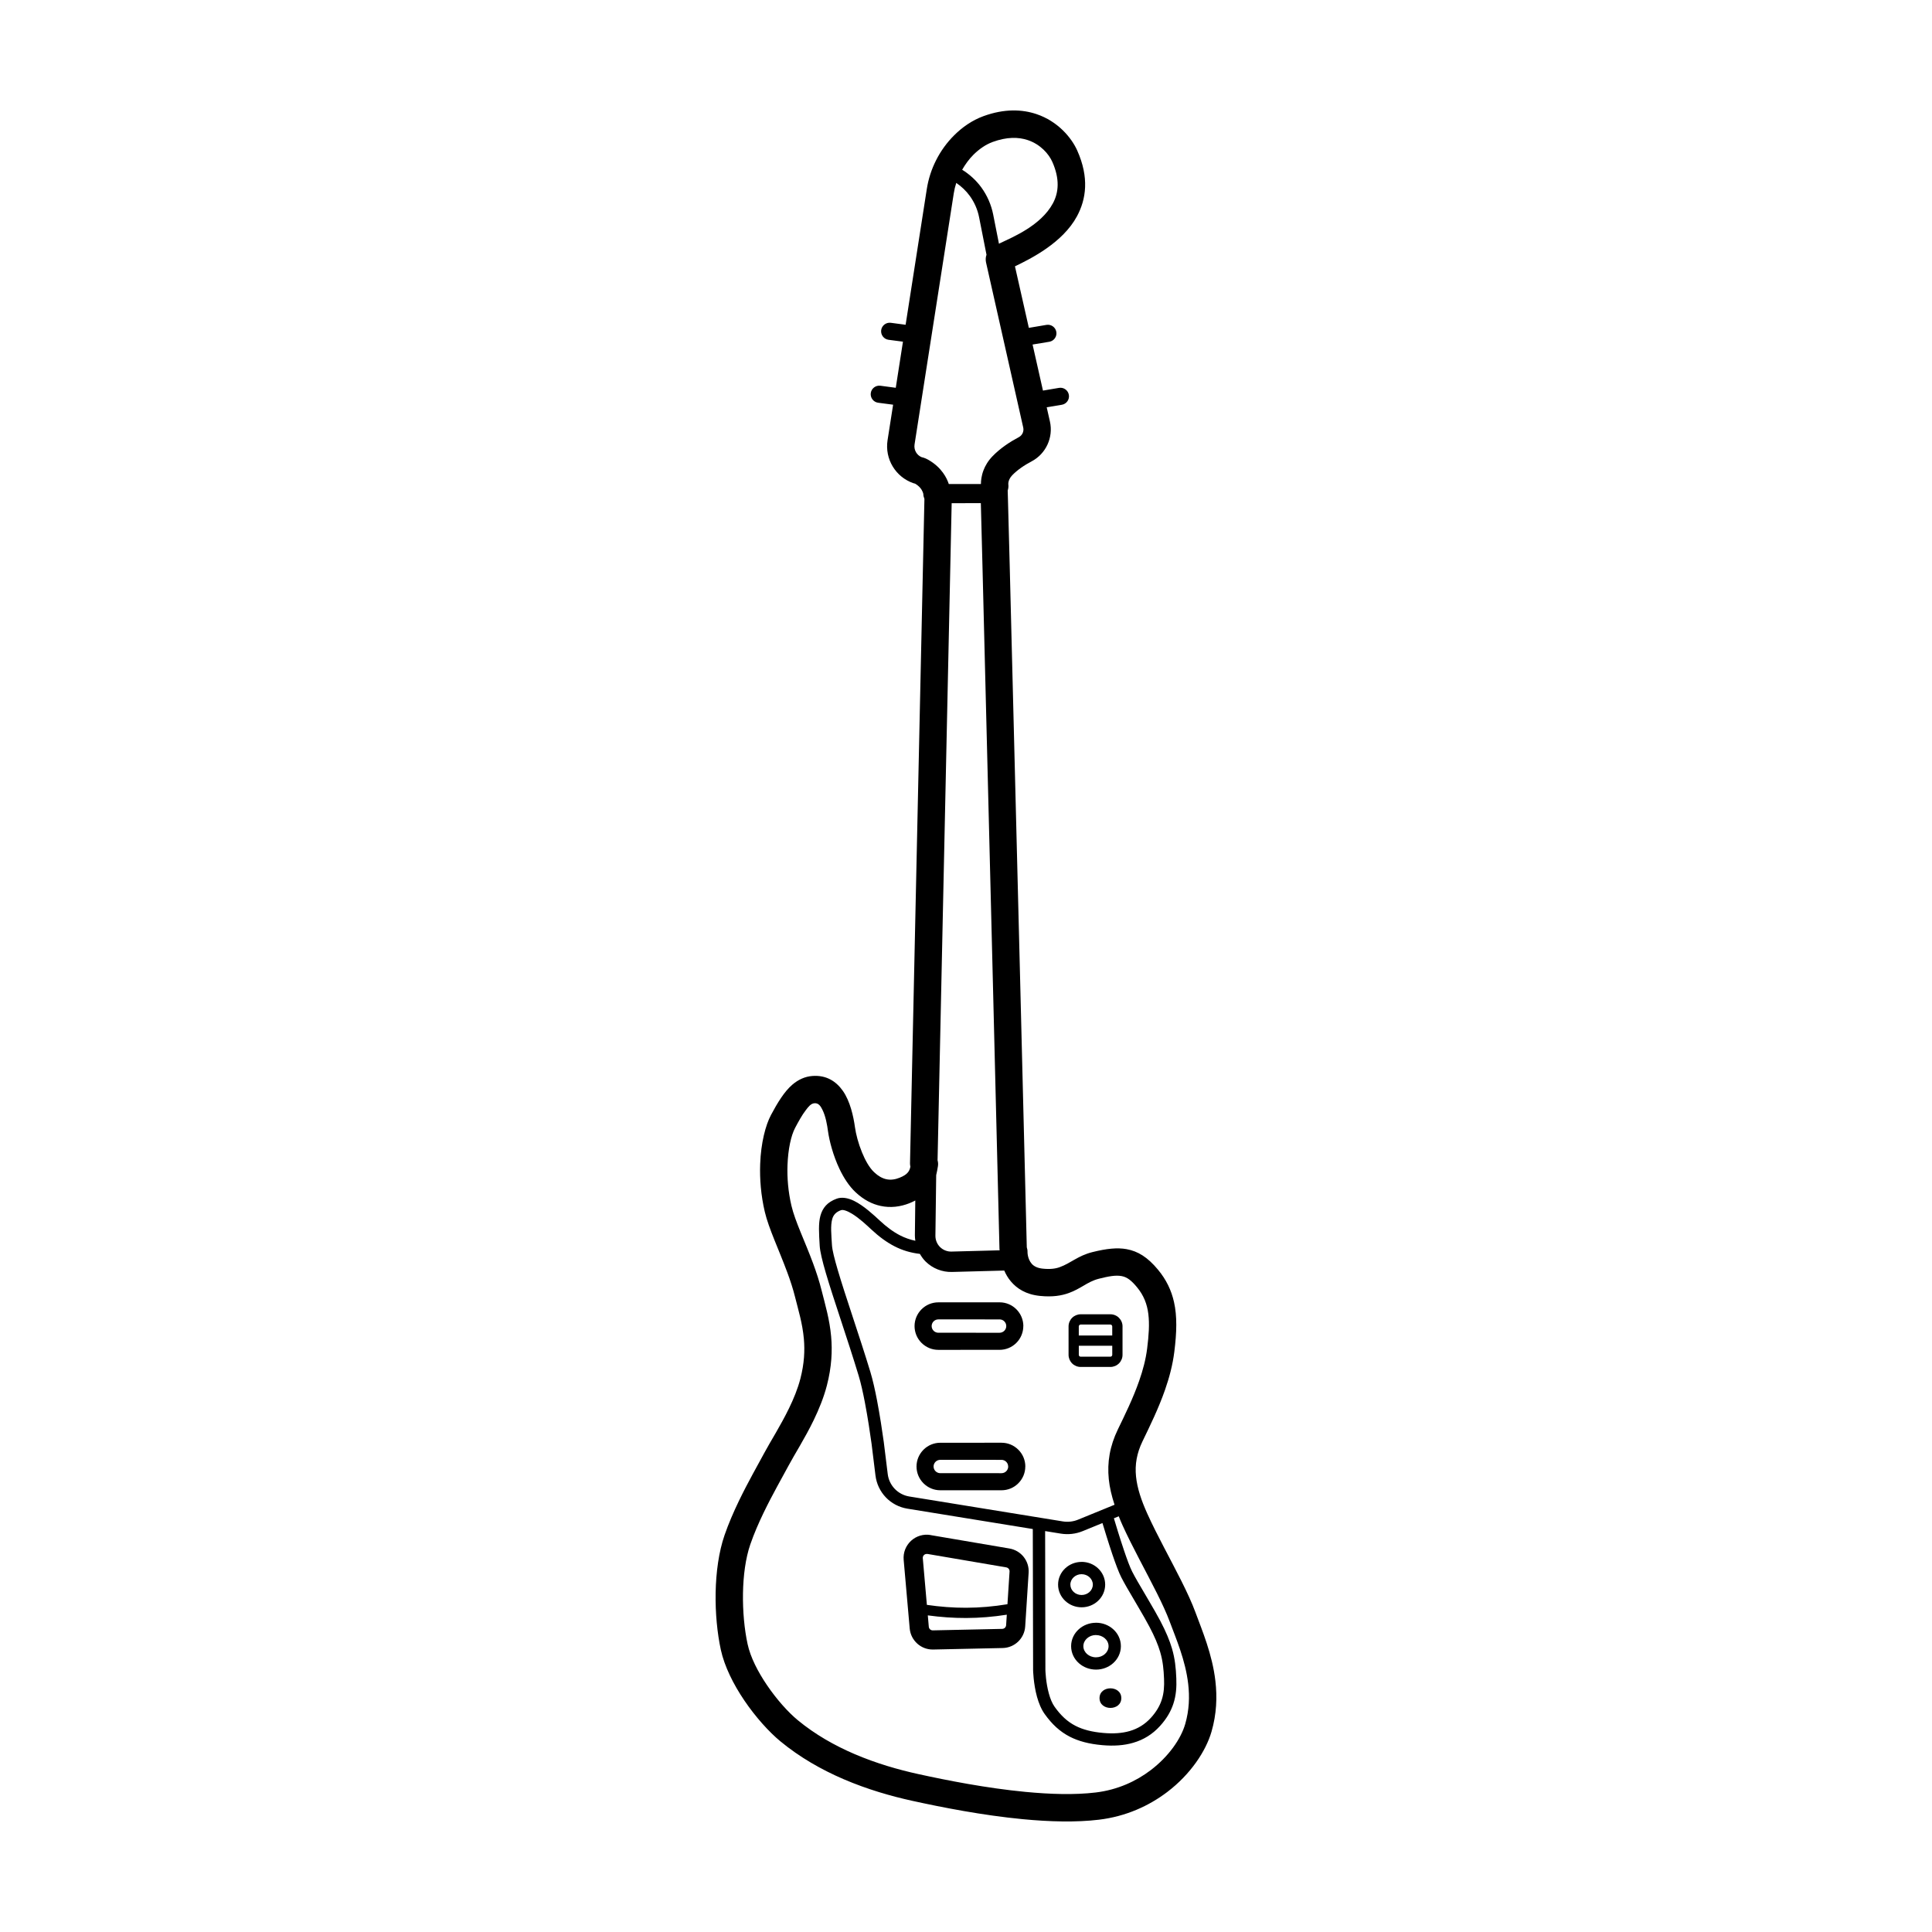 <?xml version="1.0" encoding="UTF-8"?>
<!-- Uploaded to: SVG Repo, www.svgrepo.com, Generator: SVG Repo Mixer Tools -->
<svg fill="#000000" width="800px" height="800px" version="1.1" viewBox="144 144 512 512" xmlns="http://www.w3.org/2000/svg">
 <g fill-rule="evenodd">
  <path d="m341.24 594.62c3.019 4.457 6.594 8.387 9.551 10.832 5.168 4.273 10.938 7.535 16.73 10.031 6.348 2.734 12.723 4.543 18.312 5.769 7.828 1.719 18.609 3.836 29.199 4.848 7.117 0.684 14.152 0.867 20.191 0.141 7.168-0.855 13.285-3.68 18.102-7.336 6.219-4.727 10.254-10.867 11.738-15.996 1.352-4.672 1.523-9.191 1.027-13.441-0.816-7.047-3.492-13.336-5.309-18.246-0.91-2.465-2.207-5.262-3.684-8.211-2.871-5.738-6.449-12.121-9.012-17.789-1.637-3.613-2.715-6.848-3.027-9.945-0.324-3.176 0.203-6.184 1.723-9.324 1.988-4.109 4.254-8.734 5.961-13.621 1.145-3.273 2.035-6.66 2.465-10.09 0.645-5.144 0.766-9.406-0.082-13.176-0.699-3.113-2.031-5.93-4.273-8.621-2.734-3.281-5.273-4.856-8.305-5.41-2.43-0.441-5.269-0.16-9.047 0.785-3.871 0.969-5.723 2.934-8.695 4-1.137 0.406-2.516 0.586-4.481 0.383-1.395-0.145-2.336-0.629-2.922-1.309-1.152-1.34-1.102-3.125-1.102-3.125 0.012-0.43-0.066-0.836-0.191-1.223-0.145-5.981-3.246-130.89-4.523-180.54-0.223-8.664-0.395-15.039-0.48-18.086-0.023-0.922-0.047-1.543-0.055-1.844 0-0.039 0-0.047-0.004-0.074 0.176-0.523 0.25-1.082 0.168-1.668v-0.02c-0.016-0.25 0.023-0.766 0.316-1.359 0.16-0.332 0.398-0.676 0.727-1.02 0.711-0.734 1.512-1.387 2.324-1.965 0.941-0.664 1.898-1.23 2.781-1.691 1.914-1.008 3.371-2.594 4.231-4.465 0.855-1.863 1.125-4 0.645-6.117l-0.852-3.769 4.012-0.664c1.234-0.207 2.07-1.379 1.863-2.613s-1.379-2.07-2.613-1.863l-4.254 0.719-2.75-12.203 4.43-0.734c1.234-0.207 2.07-1.379 1.863-2.613s-1.379-2.07-2.613-1.863l-4.672 0.789-3.68-16.305c4.359-2.098 12.637-6.266 16.414-13.227 2.481-4.574 3.281-10.309 0.102-17.438-1.535-3.449-5.168-7.777-10.801-9.672-3.777-1.273-8.484-1.496-14.066 0.539-1.527 0.559-2.938 1.301-4.223 2.16-1.309 0.871-2.484 1.867-3.531 2.906-0.004 0-0.004 0.004-0.004 0.004-1.941 1.934-3.547 4.156-4.769 6.566-1.23 2.414-2.074 5.019-2.492 7.723l-5.606 35.926-3.926-0.523c-1.238-0.16-2.383 0.711-2.551 1.953-0.16 1.246 0.711 2.383 1.953 2.551l3.82 0.5-1.906 12.219-4.074-0.543c-1.246-0.16-2.383 0.711-2.551 1.953-0.16 1.246 0.711 2.383 1.953 2.551l3.969 0.52-1.473 9.418c-0.383 2.473 0.141 4.914 1.355 6.934s3.117 3.633 5.488 4.449c0.152 0.051 0.301 0.098 0.457 0.125 0.539 0.316 0.961 0.672 1.285 1.031 0.762 0.855 0.891 1.691 0.891 1.691 0.012 0.469 0.121 0.91 0.293 1.316l-3.82 176.08c-0.004 0.301 0.035 0.594 0.102 0.875-0.086 0.484-0.246 0.992-0.621 1.48-0.434 0.562-1.164 1.043-2.281 1.48-1.098 0.434-2.277 0.641-3.477 0.379-1.074-0.238-2.141-0.832-3.203-1.832-1.355-1.273-2.414-3.266-3.25-5.301-0.969-2.363-1.602-4.82-1.855-6.637-0.395-2.856-1.273-6.906-3.211-9.648-1.812-2.57-4.41-4.211-8.055-3.945-1.98 0.145-3.758 0.957-5.352 2.324-2.133 1.828-3.945 4.84-5.629 7.996-1.457 2.734-2.676 7.426-2.875 13.027-0.141 3.906 0.191 8.262 1.23 12.672 1.027 4.383 3.727 10 5.981 16.102 0.777 2.102 1.492 4.266 2.039 6.469 0.855 3.43 1.961 6.957 2.328 11.07 0.277 3.094 0.117 6.535-0.922 10.555-0.699 2.695-1.793 5.352-3.008 7.844-2.301 4.742-5.019 8.941-6.57 11.863-1.594 2.996-4.242 7.57-6.699 12.66-1.41 2.934-2.762 6.031-3.82 9.105-1.527 4.418-2.266 9.844-2.363 15.27-0.098 5.375 0.434 10.758 1.379 15.121 0.961 4.383 3.32 9.133 6.211 13.395zm78.359-107.19c3.375 0.344 5.727-0.07 7.68-0.777 1.438-0.52 2.648-1.215 3.898-1.945 1.16-0.68 2.359-1.41 4.098-1.844 2.504-0.629 4.367-0.984 5.981-0.684 1.523 0.277 2.66 1.27 4.031 2.91 1.82 2.188 2.715 4.504 3.039 7.168 0.324 2.66 0.117 5.629-0.316 9.078-0.363 2.922-1.137 5.809-2.117 8.602-1.605 4.609-3.758 8.973-5.637 12.852-2.156 4.453-2.871 8.727-2.414 13.219 0.223 2.176 0.754 4.422 1.523 6.766l-9.652 3.945c-0.645 0.262-1.32 0.438-2.004 0.516-0.684 0.074-1.379 0.066-2.07-0.051l-40.668-6.602c-1.512-0.246-2.848-0.977-3.856-2.023-1.004-1.047-1.676-2.414-1.859-3.934 0 0.004-1.047-8.496-1.047-8.496-0.387-2.797-1.023-7.055-1.805-11.117-0.523-2.715-1.113-5.344-1.742-7.422-2.918-9.617-6.602-20.051-8.66-27.07-0.855-2.922-1.441-5.219-1.523-6.555-0.168-2.828-0.414-5.144 0.07-6.902 0.301-1.082 0.977-1.859 2.297-2.344 0.359-0.133 0.77-0.039 1.211 0.098 0.559 0.18 1.145 0.48 1.723 0.832 1.977 1.203 3.934 3.062 5.109 4.156 2.07 1.926 4.07 3.402 6.152 4.469 2.109 1.09 4.316 1.738 6.742 2.023 0.422 0.73 0.91 1.43 1.527 2.035 0.934 0.91 2.019 1.621 3.215 2.086 1.188 0.469 2.469 0.699 3.773 0.664l13.844-0.371c0.414 0.977 0.984 1.977 1.773 2.902 1.562 1.844 3.945 3.441 7.684 3.816zm19.188 68.488c0.84 2.484 1.715 4.828 2.371 6.102 0.406 0.801 0.918 1.715 1.477 2.699 1.867 3.269 4.375 7.336 5.969 10.363 1.402 2.656 2.289 4.781 2.856 6.711 0.73 2.484 0.922 4.629 1.023 7.141 0.074 1.844-0.004 3.703-0.629 5.586-0.516 1.551-1.402 3.117-2.856 4.715-1.57 1.723-3.43 2.875-5.629 3.512-2.031 0.586-4.344 0.734-6.957 0.504-3.039-0.266-5.41-0.875-7.375-1.879-2.242-1.145-3.934-2.805-5.512-4.992-0.719-0.996-1.211-2.281-1.566-3.578-0.816-2.941-0.906-5.941-0.918-6.231 0-0.016-0.059-31.422-0.07-36.82l4.137 0.672c0.984 0.16 1.98 0.18 2.961 0.07 0.984-0.109 1.949-0.359 2.871-0.734l5.223-2.137c0.465 1.531 1.523 5.039 2.625 8.297zm-34.855-278.58c0.09 3.359 0.246 9.215 0.438 16.863 1.305 50.871 4.5 180.78 4.5 180.78 0.004 0.125 0.031 0.242 0.047 0.363l-12.766 0.336c-0.562 0.016-1.117-0.086-1.633-0.289s-0.988-0.508-1.391-0.906-0.715-0.867-0.922-1.379c-0.211-0.516-0.316-1.066-0.312-1.633l0.207-16.047c0.215-0.855 0.332-1.652 0.453-2.328 0.102-0.559 0.055-1.102-0.09-1.617l3.738-174.13zm-1.957-92.336c0.73-0.719 1.547-1.414 2.453-2.019 0.816-0.551 1.707-1.023 2.68-1.375 3.684-1.344 6.777-1.32 9.27-0.48 3.371 1.137 5.578 3.691 6.492 5.758 2.012 4.508 1.719 8.137 0.145 11.027-3.18 5.863-10.617 8.918-13.887 10.484-0.141 0.07-0.258 0.133-0.395 0.195l-1.531-7.75c-0.52-2.613-1.598-5.055-3.129-7.16-1.359-1.867-3.094-3.457-5.09-4.699 0.836-1.438 1.805-2.797 2.992-3.981zm-13.758 80.145c-0.621-0.266-1.113-0.715-1.445-1.266-0.367-0.609-0.523-1.344-0.406-2.098l10.387-66.508c0.145-0.953 0.371-1.891 0.664-2.801 1.395 0.941 2.613 2.106 3.586 3.445 1.211 1.668 2.062 3.594 2.469 5.656l1.961 9.934c-0.277 0.762-0.238 1.48-0.121 2.047l9.855 43.746c0.117 0.508 0.051 1.027-0.156 1.48-0.207 0.449-0.559 0.832-1.023 1.078-1.133 0.598-2.371 1.328-3.586 2.188-1.18 0.832-2.336 1.789-3.367 2.852-1.211 1.254-1.941 2.543-2.387 3.707-0.57 1.48-0.691 2.777-0.691 3.664l-8.516-0.004c-0.293-0.887-0.77-1.93-1.547-2.996-0.855-1.18-2.098-2.41-3.914-3.438-0.387-0.223-0.801-0.406-1.246-0.551-0.168-0.051-0.34-0.102-0.516-0.137zm-45.348 288.06c0.969-2.812 2.207-5.644 3.5-8.324 2.41-4.988 5.008-9.473 6.57-12.41 1.582-2.977 4.348-7.266 6.691-12.102 1.414-2.922 2.68-6.035 3.5-9.191 1.281-4.953 1.473-9.199 1.129-13.012-0.402-4.516-1.57-8.402-2.519-12.176-0.609-2.453-1.406-4.871-2.273-7.215-2.137-5.789-4.75-11.094-5.727-15.25-0.875-3.75-1.164-7.445-1.043-10.762 0.156-4.242 0.934-7.82 2.031-9.891 0.898-1.684 1.797-3.34 2.82-4.672 0.699-0.91 1.336-1.762 2.301-1.832 1.094-0.082 1.633 0.785 2.074 1.668 0.906 1.797 1.273 4.051 1.5 5.703 0.371 2.699 1.406 6.559 3.027 9.984 1.152 2.445 2.613 4.664 4.289 6.231 2.176 2.039 4.418 3.148 6.609 3.621 2.648 0.578 5.254 0.238 7.668-0.715 0.57-0.227 1.066-0.469 1.547-0.719l-0.109 9.254c-0.004 0.48 0.059 0.953 0.125 1.422-1.414-0.301-2.754-0.766-4.051-1.43-1.832-0.941-3.594-2.258-5.422-3.961-1.523-1.422-4.246-3.949-6.769-5.184-1.668-0.816-3.293-1.059-4.609-0.578-2.516 0.922-3.738 2.457-4.309 4.527-0.562 2.023-0.379 4.695-0.188 7.961 0.086 1.484 0.695 4.039 1.648 7.281 2.066 7.027 5.75 17.473 8.664 27.102 0.598 1.98 1.16 4.492 1.656 7.09 0.77 4.004 1.391 8.195 1.773 10.953l1.039 8.434c0.273 2.238 1.266 4.258 2.746 5.805 1.48 1.547 3.457 2.621 5.684 2.988l33.262 5.402 0.082 37.363v0.023s0.066 3.566 1.031 7.074c0.465 1.672 1.133 3.32 2.066 4.609 1.898 2.641 3.969 4.613 6.676 5.992 2.289 1.164 5.039 1.906 8.574 2.215 3.062 0.273 5.769 0.07 8.148-0.621 2.785-0.801 5.144-2.262 7.129-4.449 1.812-1.988 2.902-3.953 3.543-5.891 0.75-2.273 0.875-4.516 0.785-6.742-0.117-2.785-0.344-5.164-1.152-7.926-0.621-2.098-1.578-4.418-3.098-7.309-1.613-3.059-4.137-7.16-6.027-10.461-0.535-0.938-1.02-1.809-1.41-2.57-0.609-1.184-1.406-3.356-2.18-5.656-1.168-3.461-2.293-7.203-2.676-8.496l1.289-0.527c0.312 0.781 0.625 1.559 0.992 2.363 2.602 5.742 6.223 12.219 9.133 18.035 1.344 2.695 2.535 5.238 3.367 7.481 1.652 4.469 4.172 10.16 4.914 16.57 0.387 3.352 0.273 6.914-0.789 10.59-1.145 3.953-4.367 8.594-9.152 12.238-3.879 2.949-8.801 5.223-14.574 5.914-5.578 0.672-12.07 0.469-18.641-0.16-10.277-0.984-20.742-3.043-28.34-4.711-5.195-1.137-11.113-2.812-17.008-5.344-5.184-2.231-10.352-5.133-14.977-8.957-2.539-2.098-5.582-5.488-8.172-9.309-2.352-3.473-4.348-7.301-5.117-10.855-0.84-3.883-1.301-8.672-1.219-13.457 0.078-4.621 0.664-9.258 1.965-13.031z"/>
  <path d="m408.9 489.13-16.238 0.004c-0.836 0-1.652 0.168-2.41 0.48-0.754 0.312-1.449 0.777-2.039 1.367-0.59 0.59-1.047 1.285-1.367 2.039-0.312 0.754-0.48 1.57-0.48 2.41 0 0.832 0.168 1.652 0.48 2.41 0.312 0.754 0.777 1.449 1.367 2.039s1.285 1.047 2.039 1.367c0.754 0.312 1.57 0.48 2.41 0.48l16.238-0.004c0.832 0 1.652-0.168 2.41-0.48 0.754-0.312 1.449-0.777 2.039-1.367 0.59-0.59 1.047-1.285 1.359-2.039 0.312-0.754 0.48-1.57 0.48-2.402h0.012c0-0.832-0.168-1.652-0.48-2.41-0.312-0.754-0.777-1.449-1.367-2.047-0.59-0.59-1.285-1.055-2.039-1.367-0.762-0.32-1.578-0.48-2.414-0.48zm1.773 6.293c0 0.23-0.047 0.465-0.137 0.676-0.09 0.211-0.215 0.406-0.383 0.574s-0.359 0.293-0.574 0.383c-0.211 0.086-0.441 0.137-0.676 0.137l-16.238-0.004c-0.23 0-0.465-0.047-0.676-0.137-0.211-0.09-0.406-0.215-0.574-0.383s-0.293-0.359-0.383-0.574c-0.086-0.211-0.133-0.438-0.133-0.676 0-0.23 0.047-0.465 0.137-0.676 0.086-0.211 0.215-0.406 0.383-0.574 0.168-0.16 0.359-0.293 0.574-0.383 0.211-0.086 0.438-0.133 0.676-0.133l16.238 0.004c0.23 0 0.465 0.047 0.676 0.133 0.211 0.09 0.402 0.215 0.57 0.383s0.293 0.359 0.383 0.57c0.086 0.211 0.133 0.438 0.133 0.672z"/>
  <path d="m411.83 526.82c-0.754-0.312-1.578-0.48-2.41-0.48l-16.238 0.004c-0.836 0-1.652 0.168-2.41 0.48-0.754 0.312-1.449 0.777-2.039 1.367s-1.047 1.285-1.367 2.039c-0.312 0.754-0.48 1.57-0.48 2.41 0 0.836 0.168 1.652 0.48 2.41 0.312 0.754 0.777 1.449 1.367 2.039 0.59 0.59 1.285 1.055 2.039 1.367 0.754 0.312 1.57 0.48 2.41 0.48h16.238c0.832 0 1.652-0.168 2.41-0.48 0.754-0.312 1.449-0.777 2.035-1.367 0.59-0.59 1.047-1.281 1.367-2.035 0.312-0.754 0.48-1.57 0.48-2.41h0.012c0-0.836-0.168-1.652-0.48-2.41-0.312-0.754-0.777-1.449-1.367-2.039-0.602-0.598-1.297-1.062-2.047-1.375zm-0.781 6.496c-0.086 0.211-0.215 0.406-0.383 0.574s-0.359 0.297-0.574 0.383c-0.211 0.09-0.441 0.137-0.676 0.137l-16.238-0.004c-0.238 0-0.465-0.047-0.676-0.137-0.211-0.086-0.406-0.215-0.574-0.383-0.168-0.168-0.293-0.363-0.383-0.574-0.086-0.211-0.137-0.441-0.137-0.676 0-0.23 0.047-0.465 0.137-0.676 0.09-0.211 0.215-0.402 0.383-0.57 0.168-0.168 0.359-0.293 0.574-0.383 0.211-0.09 0.438-0.137 0.676-0.137l16.238 0.004c0.23 0 0.465 0.047 0.672 0.137 0.211 0.086 0.406 0.215 0.57 0.383 0.168 0.16 0.293 0.359 0.383 0.57 0.086 0.211 0.133 0.438 0.133 0.676h0.016c-0.004 0.23-0.047 0.465-0.141 0.676z"/>
  <path d="m434.45 574.05c-1.754 0-3.344 0.645-4.519 1.684-1.289 1.137-2.074 2.746-2.074 4.519 0 1.773 0.785 3.387 2.074 4.523 1.176 1.039 2.766 1.684 4.519 1.688 1.758 0 3.352-0.645 4.523-1.688 1.289-1.137 2.074-2.75 2.074-4.523 0-1.777-0.785-3.387-2.074-4.523-1.176-1.043-2.766-1.688-4.523-1.688zm3.332 6.207c0 0.82-0.383 1.559-0.977 2.082-0.609 0.543-1.445 0.867-2.363 0.867-0.91 0-1.75-0.328-2.363-0.867-0.594-0.527-0.977-1.266-0.977-2.082 0-0.82 0.383-1.559 0.977-2.086 0.609-0.543 1.445-0.871 2.363-0.871v0.012c0.918 0 1.75 0.324 2.359 0.867 0.598 0.52 0.98 1.254 0.98 2.078z"/>
  <path d="m430.64 557.92c-1.684 0-3.211 0.645-4.328 1.684-1.184 1.098-1.91 2.637-1.91 4.332 0 1.699 0.727 3.234 1.91 4.332 1.117 1.039 2.644 1.684 4.328 1.684 1.684 0 3.211-0.645 4.328-1.684 1.184-1.098 1.914-2.637 1.914-4.332 0-1.699-0.73-3.234-1.914-4.336-1.117-1.043-2.644-1.684-4.328-1.688zm2.973 6.016c0 0.762-0.336 1.449-0.871 1.945-0.543 0.504-1.289 0.812-2.106 0.812-0.82 0-1.566-0.309-2.106-0.812-0.535-0.492-0.871-1.184-0.871-1.945 0-0.766 0.336-1.449 0.871-1.949 0.543-0.508 1.289-0.812 2.109-0.812v0.004c0.816 0 1.562 0.309 2.106 0.812 0.531 0.5 0.867 1.184 0.867 1.945z"/>
  <path d="m387.09 579.58c1.117 1.004 2.606 1.598 4.219 1.562l18.41-0.398c1.586-0.035 3.027-0.672 4.102-1.699 1.066-1.027 1.77-2.438 1.867-4.027l0.91-14.227c0.102-1.562-0.398-3.031-1.305-4.18-0.906-1.148-2.227-1.969-3.769-2.238l-20.918-3.559v-0.016c-0.938-0.16-1.879-0.098-2.766 0.168-0.887 0.262-1.715 0.727-2.41 1.371-0.695 0.645-1.223 1.43-1.562 2.293-0.332 0.863-0.469 1.797-0.387 2.746l1.598 18.184c0.141 1.605 0.895 3.016 2.012 4.019zm23.219-4.199c-0.18 0.176-0.43 0.281-0.699 0.289l-18.41 0.395c-0.273 0.004-0.527-0.098-0.715-0.266-0.191-0.172-0.316-0.414-0.344-0.684l-0.262-3.023c3.379 0.457 6.766 0.707 10.168 0.695 3.57-0.012 7.16-0.309 10.766-0.875l-0.18 2.785c-0.02 0.266-0.141 0.508-0.324 0.684zm-21.691-18.91c0.055-0.145 0.145-0.281 0.266-0.387 0.117-0.109 0.258-0.188 0.406-0.23 0.152-0.047 0.312-0.055 0.469-0.031v-0.016l20.918 3.566c0.262 0.047 0.488 0.188 0.645 0.383 0.156 0.195 0.242 0.449 0.223 0.715l-0.559 8.664c-3.668 0.609-7.316 0.926-10.953 0.938-3.481 0.012-6.949-0.262-10.402-0.766l-1.082-12.375c-0.012-0.16 0.008-0.316 0.07-0.461z"/>
  <path d="m427.18 499.29v3.75c0 0.43 0.086 0.84 0.242 1.23 0.16 0.383 0.398 0.742 0.695 1.043s0.656 0.535 1.043 0.695c0.383 0.16 0.801 0.246 1.23 0.246h7.875c0.43 0 0.84-0.086 1.23-0.246 0.387-0.16 0.742-0.395 1.043-0.695 0.301-0.297 0.535-0.656 0.695-1.043 0.16-0.383 0.246-0.801 0.246-1.23v-7.527h0.004c0-0.43-0.086-0.848-0.246-1.23-0.16-0.387-0.398-0.742-0.695-1.043-0.297-0.301-0.656-0.539-1.043-0.695-0.383-0.16-0.801-0.246-1.23-0.246h-7.875c-0.422 0-0.84 0.086-1.23 0.246-0.387 0.16-0.742 0.395-1.043 0.695-0.301 0.301-0.535 0.656-0.695 1.043-0.16 0.383-0.246 0.801-0.246 1.23v3.75c0 0.004-0.004 0.012-0.004 0.016-0.004 0.008 0.004 0.008 0.004 0.012zm11.535 3.945c-0.023 0.059-0.059 0.117-0.105 0.16-0.047 0.047-0.102 0.086-0.16 0.105-0.059 0.023-0.125 0.039-0.191 0.039h-7.875c-0.066 0-0.133-0.016-0.188-0.039-0.059-0.023-0.109-0.059-0.16-0.105-0.047-0.047-0.082-0.102-0.105-0.16-0.023-0.059-0.035-0.125-0.035-0.188v-2.402l8.863-0.004v2.41c-0.004 0.059-0.012 0.121-0.043 0.184zm-8.781-7.91c0.023-0.059 0.059-0.109 0.105-0.16 0.047-0.047 0.102-0.082 0.16-0.105 0.059-0.023 0.121-0.039 0.188-0.039h7.875c0.066 0 0.133 0.016 0.188 0.039 0.059 0.023 0.109 0.059 0.156 0.105 0.047 0.047 0.082 0.102 0.105 0.16 0.023 0.059 0.039 0.121 0.039 0.188h0.004v2.41l-8.863-0.004v-2.402c0.008-0.07 0.02-0.129 0.043-0.191z"/>
  <path d="m441.16 594.02c0 3.461-5.773 3.461-5.773 0s5.773-3.461 5.773 0"/>
 </g>
</svg>
